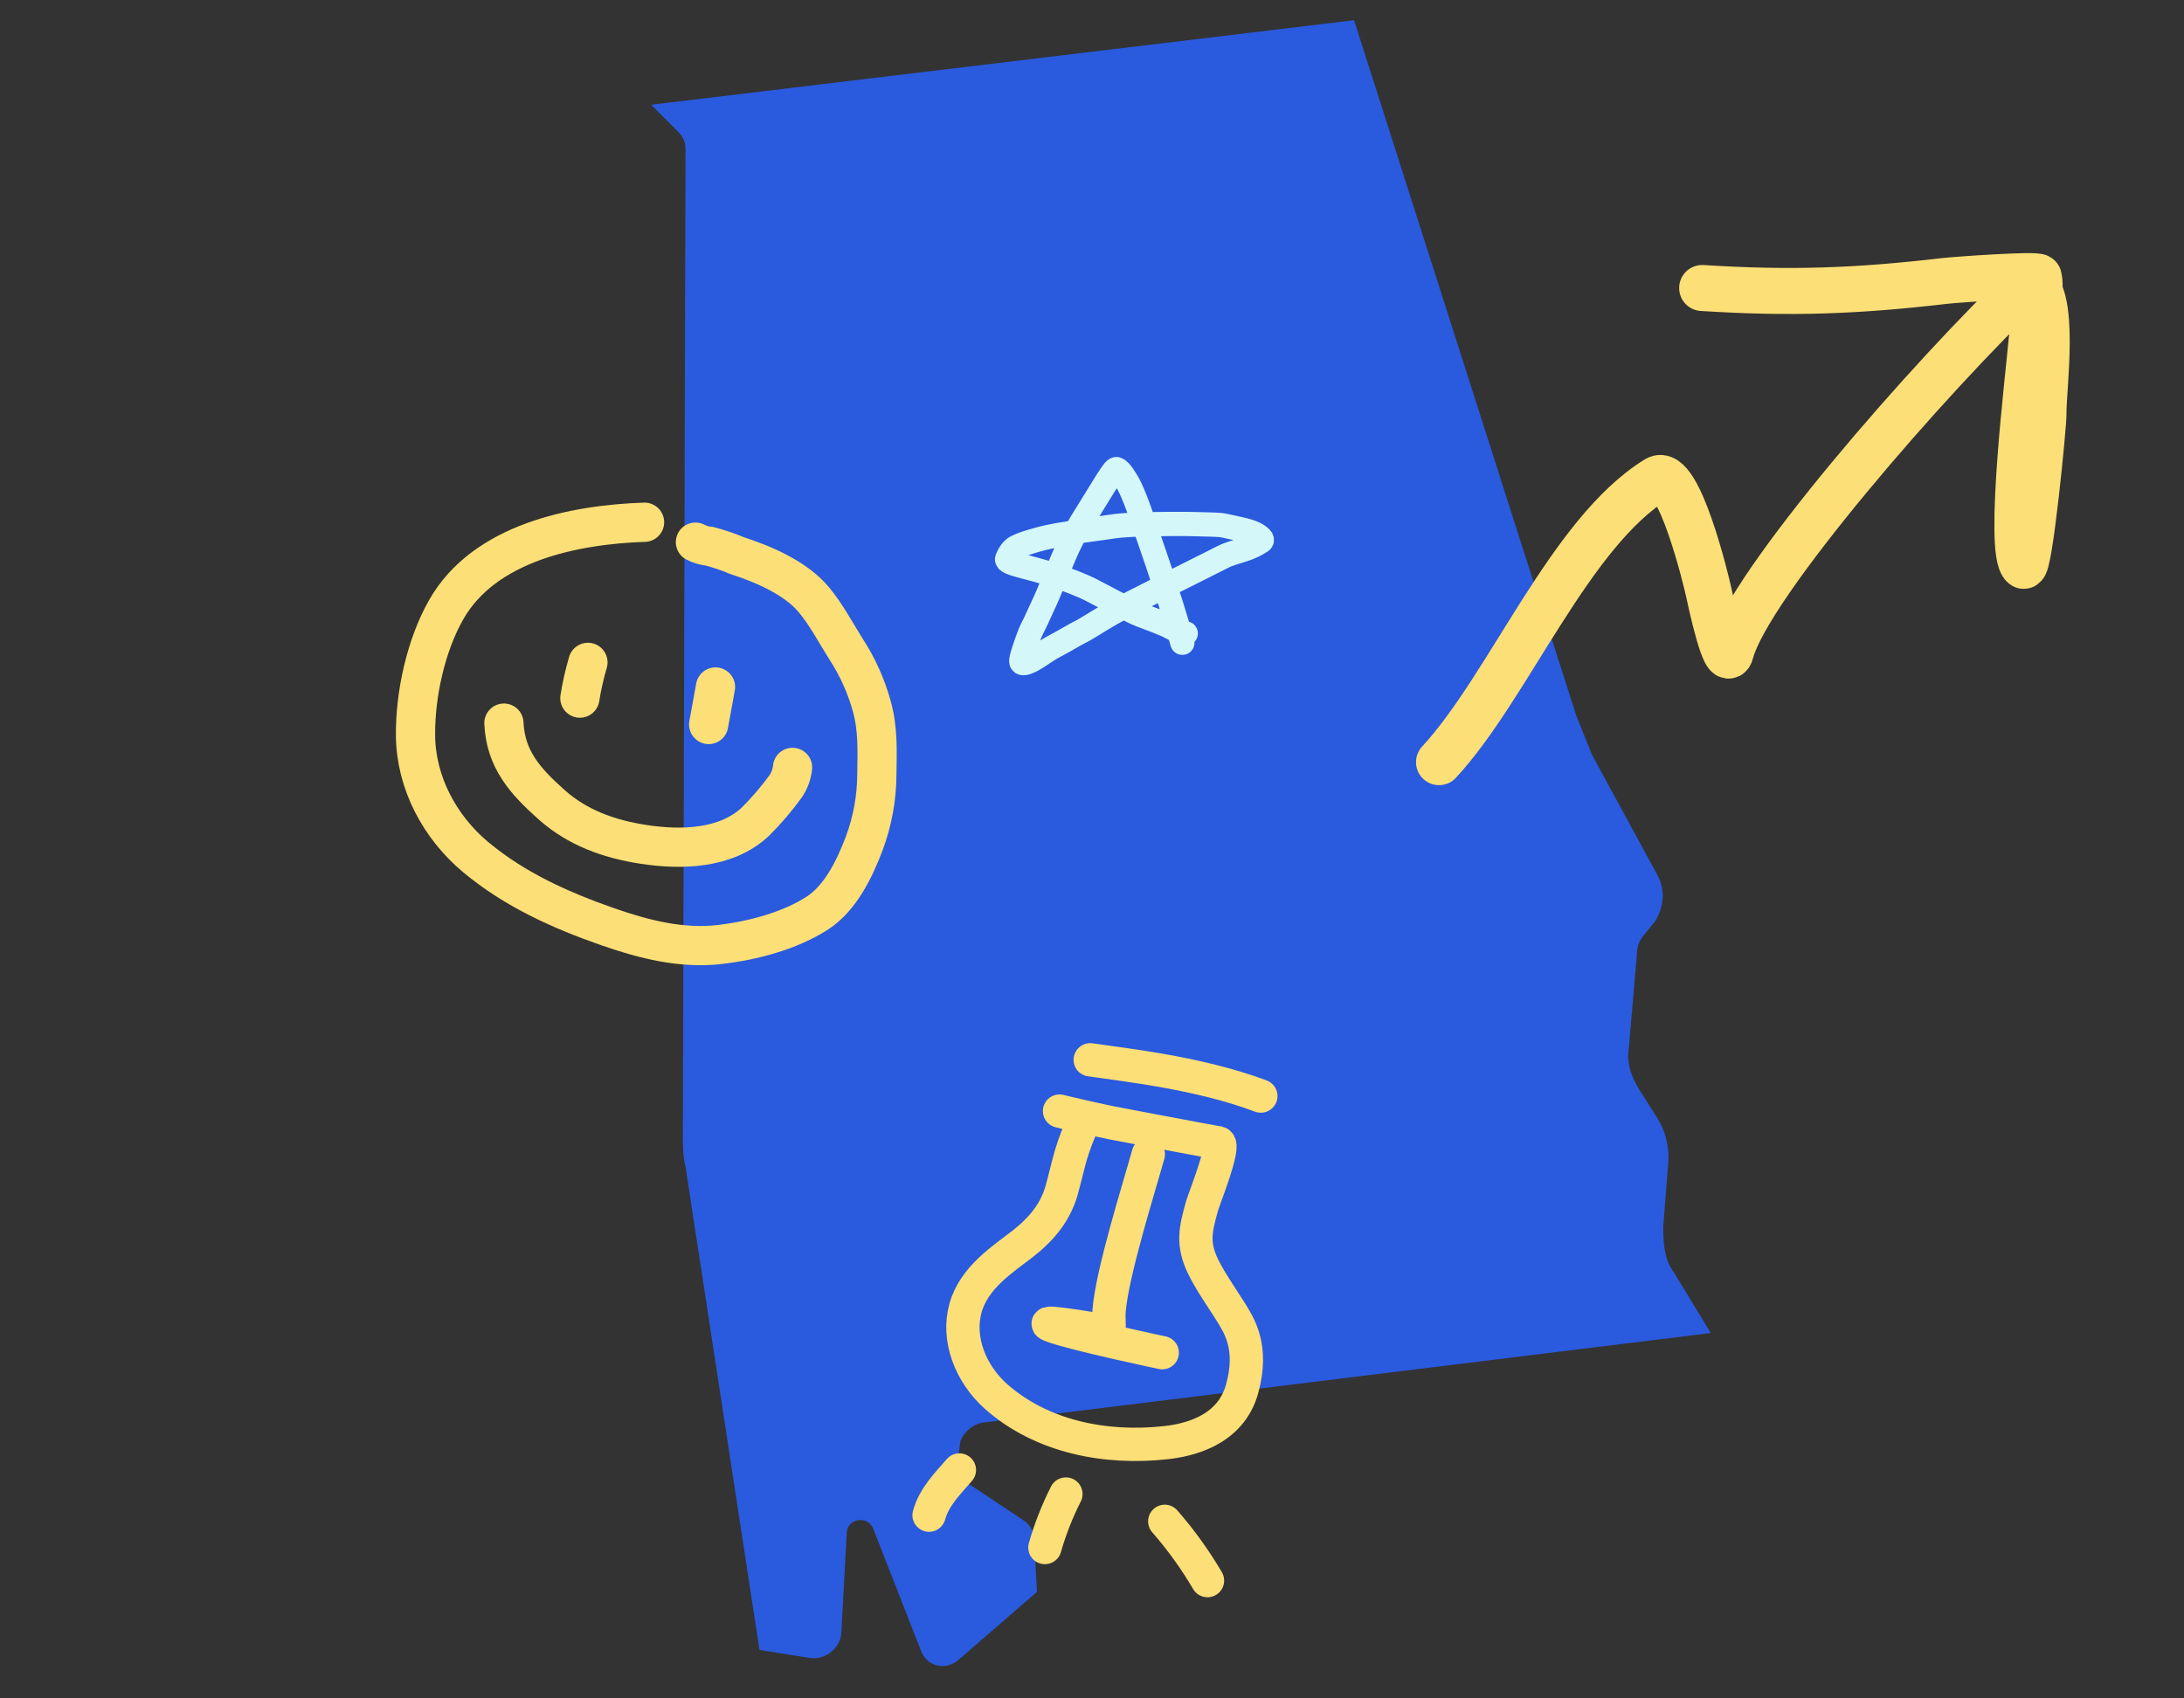 <svg width="540" height="420" viewBox="0 0 540 420" fill="none" xmlns="http://www.w3.org/2000/svg">
<rect x="0" y="0" width="540" height="420" fill="#333333" stroke="none"/>
<path d="M413.853 314.619L423 329.643L242.671 351.852C240.057 352.505 238.097 354.465 237.444 356.425L236.791 361.65C236.791 363.61 237.444 366.223 239.404 366.876L253.125 376.021C255.085 377.327 255.738 379.287 255.738 381.246L256.392 393.657L236.791 410.641C233.524 413.254 228.95 411.947 227.643 408.028L215.883 377.98C214.576 374.714 209.349 375.368 209.349 379.287L208.042 403.455C208.042 407.375 204.122 410.641 200.202 409.987L187.788 408.028L169.494 288.491C168.841 285.878 168.84 283.266 168.84 280.653L169.494 37.007C169.494 35.047 168.84 33.741 167.534 32.435L161 25.903L334.796 5L389.678 176.793C390.985 180.059 392.292 183.325 393.599 186.591L409.933 216.639C411.893 220.558 411.239 224.477 409.279 227.743L406.666 231.009C405.359 232.316 404.706 234.275 404.706 236.235L402.746 259.097C402.092 263.016 403.399 266.282 405.359 269.548L409.933 276.734C411.893 280 412.546 283.266 412.546 286.532L411.239 303.515C411.239 308.741 411.893 312.007 413.853 314.619Z" fill="#2A5ADE"/>
<path d="M292.338 158.947C291.967 157.617 291.59 156.077 289.546 149.509C287.76 143.771 284.161 133.25 282.205 127.628C279.847 120.849 278.846 119.42 277.999 118.071C277.268 116.905 276.593 116.149 276.032 116.004C275.405 115.842 272.772 120.523 268.93 126.662C266.427 130.663 265.067 132.934 263.286 137.052C262.282 139.376 261.315 141.668 259.164 146.883C258.325 148.917 257.103 151.347 256.298 153.185C255.775 154.382 255.129 155.487 254.658 156.64C254.2 157.761 253.723 159.132 253.205 160.716C252.649 162.419 252.406 163.263 252.546 163.742C252.613 163.973 252.963 164.031 253.246 163.985C255.329 163.646 257.929 161.256 260.691 159.817C263.537 158.333 265.899 156.84 267.025 156.31C268.492 155.62 271.231 153.777 273.116 152.713C273.594 152.444 274.234 151.952 277.909 150.044C281.585 148.137 288.266 144.812 291.847 143.004C297.299 140.252 300.488 138.703 302.314 137.743C303.626 137.053 305.358 136.59 307.466 135.92C309.851 135.163 311.457 134.094 311.879 133.807C312.076 133.674 312.023 133.331 311.791 133.089C310.136 131.364 307.248 131.022 303.089 130.066C301.293 129.653 300.029 129.775 296.171 129.631C292.779 129.505 286.466 129.582 282.659 129.677C276.019 129.843 274.346 130.348 273.081 130.494C271.247 130.704 270.128 130.924 268.909 131.069C267.11 131.284 265.629 131.598 264.503 131.837C263.391 132.072 262.254 132.173 260.848 132.46C259.439 132.747 258.317 132.939 256.165 133.563C254.398 134.074 252.699 134.569 251.286 135.29C250.212 135.838 249.504 137.062 249.032 138.167C248.52 139.367 254.246 140.125 260.355 142.147C264.141 143.401 267.676 144.835 269.507 145.749C271.042 146.516 273.385 147.806 275.553 148.916C277.413 149.868 278.553 150.403 279.913 151.124C281.127 151.768 282.861 152.418 284.318 152.948C286.136 153.609 287.271 154.145 288.63 154.675C289.804 155.3 290.926 155.873 292.099 156.355C292.428 156.451 292.799 156.546 293.182 156.644" stroke="#D4F7F9" stroke-width="6" stroke-linecap="round"/>
<path d="M159.367 129.146C141.834 129.733 119.748 134.211 110.337 150.746C105.264 159.622 102.635 171.866 102.74 181.89C102.83 193.511 108.729 204.531 117.558 211.915C127.226 219.988 138.526 225.08 150.341 229.201C159.199 232.289 168.561 234.679 178.046 233.565C186.048 232.621 195.175 230.242 201.998 225.859C207.813 222.132 211.272 214.89 213.662 208.644C215.727 203.115 216.791 197.264 216.806 191.366C216.888 185.615 217.116 180.441 215.599 174.802C214.213 169.733 212.048 164.908 209.182 160.5C206.583 156.404 204.344 152.048 201.228 148.309C196.661 142.845 188.736 139.513 182.101 137.353C179.933 136.438 177.701 135.679 175.424 135.084C174.21 134.978 173.029 134.633 171.95 134.069" stroke="#FCDF76" stroke-width="9.7" stroke-linecap="round"/>
<path d="M145.37 163.8C144.514 166.701 143.847 169.654 143.376 172.642" stroke="#FCDF76" stroke-width="9.7" stroke-linecap="round"/>
<path d="M176.908 169.89L175.224 179.162" stroke="#FCDF76" stroke-width="9.7" stroke-linecap="round"/>
<path d="M124.594 178.82C125 187.813 129.926 193.244 136.374 198.987C142.821 204.73 150.588 207.496 159.107 208.809C168.446 210.233 179.479 209.986 186.719 203.249C189.461 200.527 191.978 197.589 194.245 194.462C195.201 193.065 195.792 191.451 195.963 189.768" stroke="#FCDF76" stroke-width="9.7" stroke-linecap="round"/>
<path d="M355.803 188.477C373.115 169.757 388.045 131.749 409.64 118.463C415.041 115.139 421.983 144.02 422.481 146.447C422.876 148.374 426.693 166.058 427.936 161.321C432.29 144.724 476.945 93.272 501.757 69.752C508.736 71.403 505.068 97.073 505.264 102.188C505.352 104.482 501.782 141.133 500.307 139.903C496.209 136.485 501.727 91.476 502.258 84.875C502.586 80.798 505.028 72.488 504.095 68.529C503.903 67.715 483.525 69.167 481.001 69.461C459.021 72.016 442.842 72.615 420.865 71.221" stroke="#FCDF76" stroke-width="11.38" stroke-linecap="round"/>
<path d="M267.183 279.057C264.431 285.47 264.054 288.767 262.516 294.262C260.978 299.756 257.583 303.904 252.859 307.595C248.134 311.286 240.869 315.806 238.728 323.453C236.587 331.1 239.949 339.707 246.27 345.343C257.583 355.337 273.366 358.429 288.326 356.751C293.469 356.178 304.156 354.03 307.098 343.522C310.04 333.014 306.231 327.578 304.337 324.467C302.027 320.784 299.321 316.992 297.465 313.205C294.756 307.583 295.556 304.127 297.194 298.279C297.769 296.225 303.093 283.122 301.259 282.62C292.496 281.041 283.779 279.353 275.064 277.711C273.041 277.339 263.414 275.158 261.975 274.763" stroke="#FCDF76" stroke-width="8.236" stroke-linecap="round"/>
<path d="M283.928 285.421C281.417 294.392 274.99 314.754 274.233 324.07C273.841 328.777 275.761 329.456 270.022 328.598C269.064 328.442 255.661 326.184 260.024 327.837C265.252 329.865 287.364 334.512 287.364 334.512" stroke="#FCDF76" stroke-width="8.236" stroke-linecap="round"/>
<path d="M311.746 271.047C296.577 265.329 278.247 263.353 269.564 262.082" stroke="#FCDF76" stroke-width="8.236" stroke-linecap="round"/>
<path d="M263.547 369.464C261.4 373.701 259.66 378.132 258.352 382.697" stroke="#FCDF76" stroke-width="8.236" stroke-linecap="round"/>
<path d="M237.212 363.517C234.199 366.983 230.971 370.192 229.714 374.688" stroke="#FCDF76" stroke-width="8.236" stroke-linecap="round"/>
<path d="M287.99 376.213C291.961 380.758 295.498 385.667 298.555 390.875" stroke="#FCDF76" stroke-width="8.236" stroke-linecap="round"/>
</svg>
